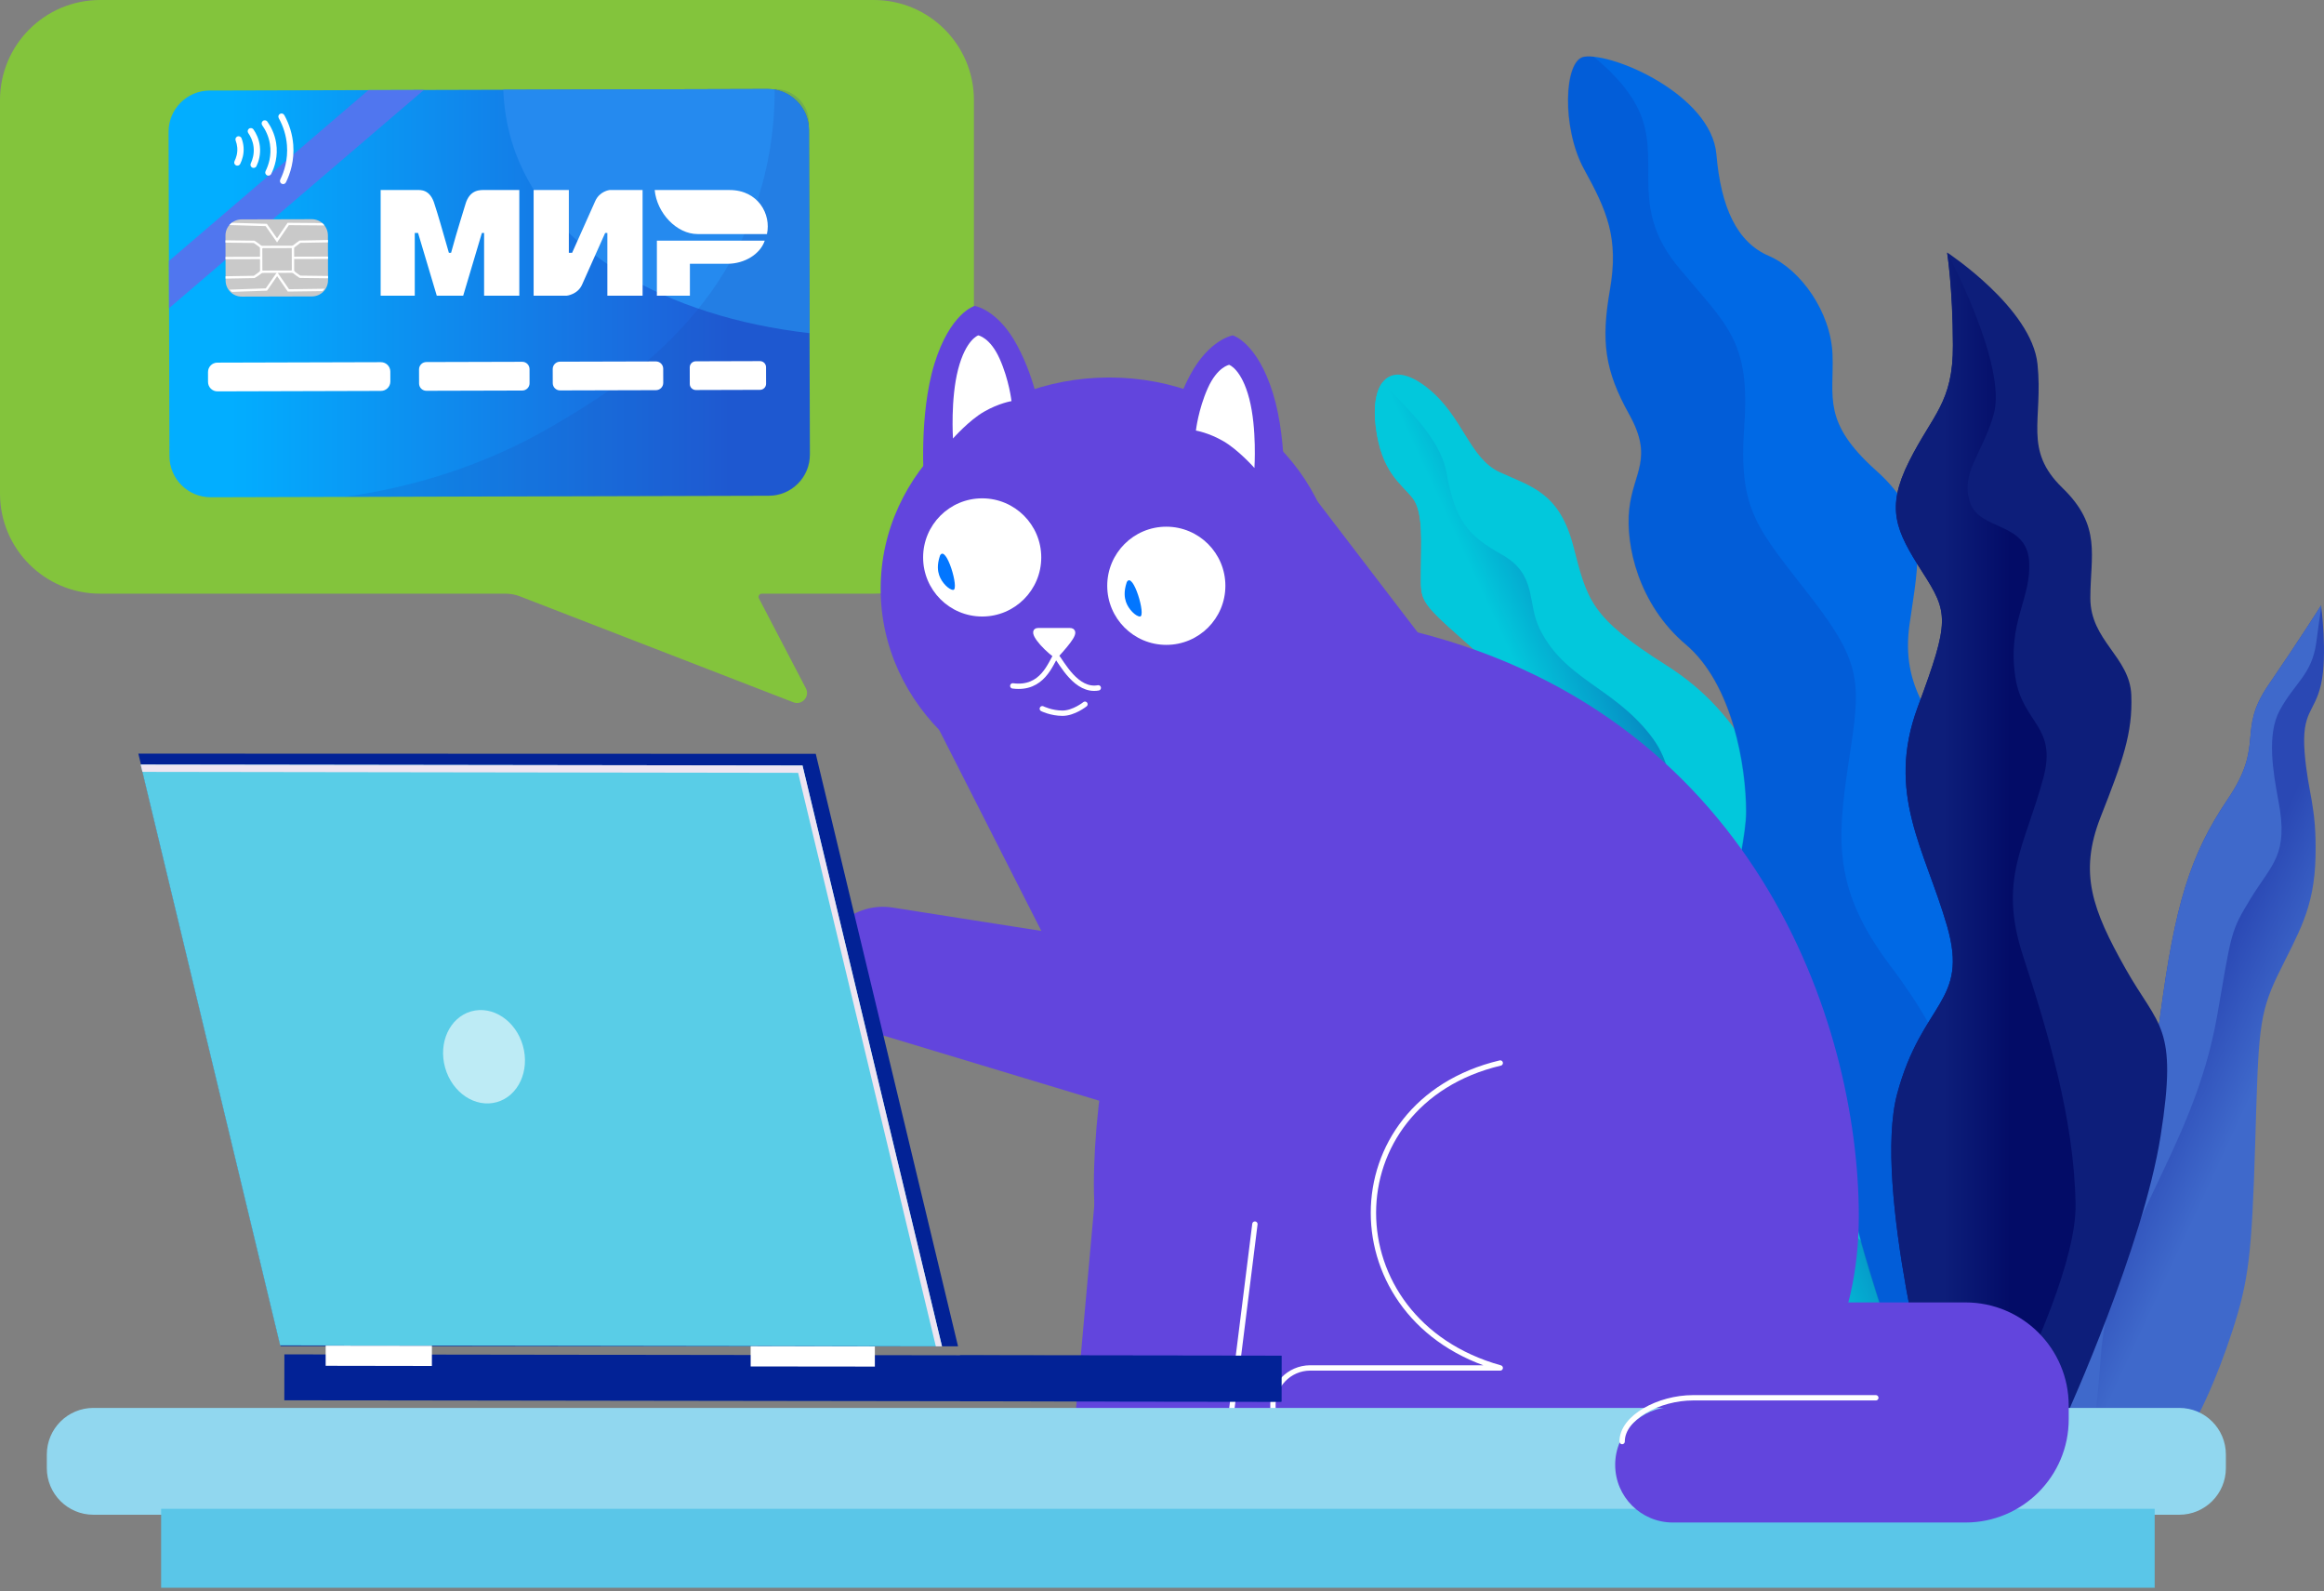 <?xml version="1.0" encoding="UTF-8"?> <svg xmlns="http://www.w3.org/2000/svg" width="225" height="154" viewBox="0 0 225 154" fill="none"><rect x="0" y="0" width="225" height="154" fill="#808080" stroke="none"/><path d="M94.291 9.694C94.291 4.34 89.95 0 84.596 0H9.694C4.34 0 -1.66328e-05 4.34 -1.66328e-05 9.694V47.766C-1.66328e-05 53.12 4.34 57.46 9.694 57.46H48.941C49.42 57.46 49.895 57.549 50.342 57.722L76.812 67.975C77.647 68.298 78.436 67.415 78.022 66.622L73.477 57.918C73.368 57.709 73.52 57.46 73.755 57.46H84.596C89.95 57.46 94.291 53.12 94.291 47.766V9.694Z" fill="#83C43C"></path><path d="M195.857 136.876C195.857 136.876 195.857 128.902 200.667 119.229C205.478 109.557 207.754 108.707 209.161 98.162C210.569 87.64 212.001 82.803 215.661 77.377C219.345 71.975 216.506 70.842 219.627 66.289C222.747 61.736 224.718 58.598 224.718 58.598C224.718 58.598 225.352 63.34 224.718 66.218C224.085 69.026 222.818 68.79 223.123 72.824C223.451 76.882 224.296 77.943 224.179 82.969C224.061 87.994 222.489 90.329 220.565 94.293C218.641 98.256 218.665 99.955 218.336 110.736C218.008 121.518 217.703 123.971 216.107 128.879C214.511 133.786 212.916 136.782 212.916 136.782L195.857 136.876Z" fill="url(#paint0_linear_4029_1952)"></path><path d="M200.667 119.23C205.477 109.557 207.753 108.708 209.161 98.162C210.569 87.64 212 82.804 215.661 77.377C219.345 71.975 216.506 70.842 219.626 66.289C222.747 61.736 224.718 58.598 224.718 58.598C224.718 58.598 224.718 58.645 224.742 58.716C224.601 59.613 224.437 60.816 224.249 62.208C223.827 65.298 222.161 66.077 220.706 68.766C219.439 71.126 220.072 74.735 220.588 77.519C221.597 82.756 219.955 83.606 217.937 86.909C215.919 90.212 216.083 90.117 214.652 98.327C212.306 111.727 204.257 119.348 203.389 131.309C203.225 133.597 203.037 135.461 202.896 136.853H195.857C195.857 136.877 195.857 128.902 200.667 119.23Z" fill="#3F69CB"></path><path d="M189.988 136.877C189.988 136.877 190.531 127.546 185.348 119.035C180.165 110.523 179.893 105.312 176.068 90.747C172.242 76.182 168.689 69.059 161.333 64.394C153.954 59.728 153.682 58.09 152.324 52.855C150.966 47.644 148.227 47.098 145.217 45.71C142.206 44.344 141.663 40.225 138.11 37.471C134.556 34.718 132.655 36.925 133.198 41.317C133.741 45.71 135.665 46.802 136.751 48.19C137.838 49.556 137.566 52.582 137.566 55.336C137.566 58.09 137.295 58.09 141.663 61.936C146.032 65.782 147.118 67.42 147.661 71.813C148.205 76.205 149.563 79.505 153.931 82.805C158.3 86.104 158.843 87.47 159.386 92.681C159.929 97.893 164.569 101.193 168.395 107.497C172.22 113.8 172.491 114.642 172.763 122.312C173.035 129.981 179.621 136.877 179.621 136.877H189.988Z" fill="#02C8DC"></path><path d="M137.567 55.336C137.567 52.582 137.838 49.578 136.752 48.19C135.665 46.825 133.741 45.709 133.198 41.317C132.949 39.383 133.198 37.858 133.855 37.016C135.869 39.178 139.423 42.319 140.034 45.709C140.894 50.489 142.161 51.854 145.398 53.675C148.839 55.609 147.82 58.272 149.042 60.821C151.442 65.736 156.059 66.442 159.726 71.084C163.415 75.727 159.975 79.095 167.059 86.582C174.167 94.047 174.71 95.435 174.71 101.739C174.71 108.043 172.243 112.435 179.078 119.034C185.914 125.634 185.348 126.727 185.077 135.511C185.054 135.966 185.054 136.421 185.054 136.876H179.622C179.622 136.876 173.058 130.004 172.786 122.334C172.514 114.642 172.243 113.823 168.418 107.519C164.592 101.215 159.952 97.915 159.409 92.704C158.866 87.492 158.323 86.104 153.954 82.827C149.586 79.527 148.228 76.227 147.684 71.835C147.141 67.443 146.055 65.804 141.686 61.958C137.318 58.112 137.567 58.09 137.567 55.336Z" fill="url(#paint1_linear_4029_1952)"></path><path d="M153.375 5.501C151.407 5.819 151.189 12.412 153.375 16.392C155.56 20.372 156.75 23.01 155.876 28.04C155.002 33.07 155.366 35.854 157.746 40.127C160.126 44.401 158.135 45.719 157.746 49.26C157.358 52.801 158.669 58.539 163.211 62.373C167.752 66.207 169.064 74.168 169.064 78.563C169.064 82.959 165.542 91.969 169.064 97.268C172.586 102.567 178.147 110.381 179.167 115.973C180.187 121.565 185.603 136.9 185.603 136.9L194.492 136.851C194.492 136.851 191.335 130.478 193.885 122.517C195.44 117.731 197.48 109.624 194.104 105.058C190.728 100.491 188.372 99.588 190.072 92.995C191.918 85.913 194.104 80.15 190.582 74.851C187.061 69.552 184 66.598 184.875 60.42C185.749 54.242 186.915 50.261 181.645 45.548C176.374 40.836 177.564 38.467 177.419 34.34C177.273 30.213 174.334 26.087 171.25 24.768C168.165 23.449 166.611 20.079 166.174 14.927C165.664 9.188 156.143 5.062 153.375 5.501Z" fill="#0069E5"></path><path d="M157.721 49.235C158.11 45.695 160.101 44.376 157.721 40.103C155.341 35.829 154.977 33.021 155.851 28.015C156.726 23.009 155.56 20.348 153.35 16.367C151.14 12.387 151.382 5.769 153.35 5.476C153.593 5.428 153.908 5.428 154.273 5.476C156.045 6.917 158.231 9.09 159.057 11.679C160.514 16.245 157.891 20.372 162.579 25.964C167.266 31.556 169.476 33.046 168.869 41.275C168.286 49.528 170.181 51.14 175.305 57.782C180.43 64.4 180.138 66.182 178.972 73.825C177.807 81.493 177.515 86.206 183.077 93.556C188.639 100.931 191.286 107.67 190.096 115.948C189.319 121.516 188.59 126.107 190.582 132.895C190.727 133.408 190.897 133.921 191.043 134.458C191.14 135.899 191.262 136.851 191.262 136.851L185.554 136.9C185.554 136.9 180.114 121.565 179.118 115.973C178.098 110.381 172.536 102.567 169.015 97.268C165.493 91.969 169.015 82.983 169.015 78.563C169.015 74.143 167.703 66.182 163.162 62.348C158.644 58.515 157.308 52.776 157.721 49.235Z" fill="#0A31A9" fill-opacity="0.2"></path><path d="M166.872 134.738C166.872 134.738 166.669 128.494 162.717 124.385C158.766 120.276 156.801 120.139 154.746 113.283C152.714 106.426 150.93 104.111 146.301 100.001C141.672 95.892 140.046 91.374 139.617 88.354C139.21 85.335 138.127 80.544 138.127 80.544C138.127 80.544 142.078 81.657 143.027 84.585C143.975 87.514 145.217 89.444 151.472 91.896C157.727 94.371 164.524 101.114 168.046 106.54C171.162 111.33 171.027 116.461 171.637 120.503C172.427 125.793 175.272 129.925 176.762 131.968C178.253 134.011 178.975 134.783 178.975 134.783L166.872 134.738Z" fill="#6245DD"></path><path d="M141.943 88.354C142.756 93.008 144.675 94.098 150.252 95.756C155.83 97.39 158.427 101.363 159.917 106.154C161.407 110.944 160.888 113.487 165.765 118.21C169.311 121.638 170.327 126.905 170.778 133.012C170.824 133.625 170.801 134.216 170.756 134.738L166.872 134.761C166.872 134.761 166.669 128.472 162.717 124.362C158.765 120.253 156.801 120.117 154.746 113.26C152.714 106.404 150.93 104.088 146.301 99.978C141.672 95.869 140.046 91.351 139.617 88.332C139.188 85.312 138.126 80.522 138.126 80.522C138.126 80.522 141.062 83.359 141.943 88.354Z" fill="url(#paint2_linear_4029_1952)"></path><path d="M144.593 136.831C144.593 136.831 141.597 131.782 140.822 129.55C140.046 127.318 139.14 124.718 139.916 119.495C140.692 114.273 139.399 112.171 137.826 109.028C136.274 105.886 135.088 105.626 135.606 100.924C136.123 96.221 135.347 95.181 134.054 92.949C132.761 90.717 134.054 86.946 134.054 86.946C134.054 86.946 134.83 88.767 135.994 89.959C137.158 91.129 138.278 90.717 139.011 93.621C139.895 97.023 140.563 98.778 143.796 102.116C147.223 105.648 147.223 109.96 148.214 113.753C149.507 118.628 152.072 118.585 156.404 125.259C160.737 131.934 160.952 136.853 160.952 136.853H144.593V136.831Z" fill="#0F43C1"></path><path d="M137.567 96.091C138.473 99.103 137.955 100.143 138.731 102.636C139.507 105.128 142.632 105.778 143.02 110.48C143.408 115.183 144.443 117.675 149.529 124.328C152.698 128.488 154.034 133.581 154.573 136.831H144.594C144.594 136.831 141.598 131.782 140.822 129.55C140.046 127.318 139.141 124.718 139.917 119.495C140.692 114.273 139.399 112.17 137.826 109.028C136.274 105.886 135.089 105.626 135.606 100.924C136.123 96.221 135.347 95.181 134.054 92.949C132.761 90.717 134.054 86.946 134.054 86.946C134.054 86.946 134.787 90.088 135.089 91.389C135.39 92.711 136.662 93.101 137.567 96.091Z" fill="url(#paint3_linear_4029_1952)"></path><path d="M187.22 136.876C187.22 136.876 181.284 114.818 183.677 105.853C186.094 96.888 190.646 97.029 188.511 89.621C186.376 82.213 182.551 76.811 185.672 68.412C188.793 60.013 188.652 59.306 186.094 55.319C183.536 51.331 182.551 49.208 184.827 44.655C187.103 40.102 189.098 38.969 189.074 33.401C189.051 27.834 188.511 24.436 188.511 24.436C188.511 24.436 196.7 29.816 197.263 35.242C197.826 40.668 195.855 43.523 199.68 47.227C203.505 50.93 202.378 53.761 202.378 57.89C202.378 62.019 206.203 63.576 206.344 67.28C206.485 70.984 205.499 73.673 203.364 79.099C201.252 84.502 202.566 88.041 205.781 93.75C208.995 99.459 210.873 99.223 209.183 109.934C207.494 120.645 200.126 136.876 200.126 136.876H187.22V136.876Z" fill="#0D1E7A"></path><path d="M193.016 40.125C191.914 43.994 189.755 45.74 190.74 48.666C191.679 51.355 196.114 50.506 196.442 54.21C196.747 57.914 194.283 60.178 195.128 65.605C195.832 70.04 199.188 70.252 197.827 75.301C196.043 81.93 193.439 85.092 195.856 92.5C198.272 99.907 200.807 108.306 200.947 116.54C201.041 121.73 197.005 130.837 193.978 136.9H187.221C187.221 136.9 181.284 114.841 183.678 105.876C186.094 96.911 190.646 97.053 188.511 89.645C186.376 82.237 182.551 76.834 185.672 68.436C188.793 60.037 188.652 59.329 186.094 55.342C183.537 51.355 182.551 49.232 184.827 44.678C187.103 40.125 189.098 38.993 189.074 33.425C189.074 27.881 188.511 24.46 188.511 24.46C188.511 24.46 194.377 35.336 193.016 40.125Z" fill="url(#paint4_linear_4029_1952)"></path><path d="M179.962 117.698C179.962 139.526 161.742 148.363 141.875 148.363C122.009 148.363 105.903 133.297 105.903 114.711C105.903 96.125 115.66 60.79 135.527 60.79C169.828 68.586 179.962 99.112 179.962 117.698Z" fill="#6245DD"></path><path d="M101.526 43.915C104.08 38.093 111.234 35.934 116.582 39.372L122.866 43.412C123.873 44.059 124.76 44.876 125.487 45.826L173.169 108.156C174.05 109.307 174.679 110.632 175.015 112.042L179.27 129.914C180.816 136.409 175.891 142.644 169.214 142.644L153.408 142.644C150.925 142.644 148.526 141.751 146.648 140.127L111.784 109.988C110.77 109.111 109.936 108.046 109.329 106.851L90.324 69.457L101.526 43.915Z" fill="#6245DD"></path><ellipse cx="107.396" cy="56.986" rx="22.134" ry="20.449" fill="#6245DD"></ellipse><path d="M124.256 49.573C124.256 49.573 124.774 43.034 123.247 38.081C121.72 33.127 119.357 32.46 119.357 32.46C119.357 32.46 117.081 32.821 115.208 36.328C113.335 39.834 112.932 43.368 112.932 43.368C112.932 43.368 115.381 43.702 118.262 45.121C121.144 46.54 124.256 49.573 124.256 49.573Z" fill="#6245DD"></path><path d="M121.448 45.295C121.448 45.295 121.698 41.477 120.949 38.593C120.2 35.708 119.003 35.312 119.003 35.312C119.003 35.312 117.855 35.51 116.931 37.574C116.008 39.639 115.784 41.675 115.784 41.675C115.784 41.675 117.006 41.873 118.429 42.693C119.901 43.541 121.448 45.295 121.448 45.295Z" fill="white"></path><path d="M89.457 46.721C89.457 46.721 88.939 40.171 90.466 35.21C91.993 30.276 94.356 29.608 94.356 29.608C94.356 29.608 96.632 29.942 98.505 33.482C100.378 36.994 100.781 40.533 100.781 40.533C100.781 40.533 98.332 40.868 95.451 42.289C92.598 43.711 89.457 46.721 89.457 46.721Z" fill="#6245DD"></path><path d="M92.264 42.442C92.264 42.442 92.015 38.625 92.763 35.74C93.512 32.855 94.71 32.46 94.71 32.46C94.71 32.46 95.858 32.658 96.781 34.722C97.704 36.786 97.929 38.823 97.929 38.823C97.929 38.823 96.706 39.02 95.284 39.841C93.836 40.661 92.264 42.442 92.264 42.442Z" fill="white"></path><circle cx="95.091" cy="53.952" r="5.719" fill="white"></circle><circle cx="112.917" cy="56.697" r="5.719" fill="white"></circle><path d="M92.283 57.096C91.885 57.096 91.163 56.395 90.925 55.666C90.804 55.298 90.689 54.722 91.006 53.773C91.597 52.641 92.911 57.096 92.283 57.096Z" fill="#0276FF"></path><path d="M110.366 59.671C109.968 59.671 109.245 58.97 109.007 58.241C108.887 57.873 108.771 57.297 109.088 56.347C109.679 55.215 110.994 59.671 110.366 59.671Z" fill="#0276FF"></path><path d="M103.588 61.041L100.487 61.041C99.815 61.041 100.908 62.46 102.233 63.449C103.542 62.014 104.27 61.041 103.588 61.041Z" fill="white"></path><path d="M102.233 63.449C103.542 62.014 104.27 61.041 103.588 61.041L100.487 61.041C99.815 61.041 100.908 62.46 102.233 63.449ZM102.233 63.449C101.703 64.188 100.941 66.77 98.053 66.385M102.233 63.449C102.819 64.182 104.215 66.962 106.333 66.577M100.913 68.596C100.913 68.596 101.782 69.03 102.869 69.03C103.956 69.03 105.042 68.161 105.042 68.161" stroke="white" stroke-width="0.517" stroke-linecap="round" stroke-linejoin="round"></path><path d="M141.915 143.64L127.054 143.64C125.126 143.64 123.536 142.128 123.441 140.202L123.242 136.197C123.14 134.131 124.787 132.4 126.855 132.4L145.247 132.4C128.877 127.833 128.877 106.784 145.247 102.887" stroke="white" stroke-width="0.517" stroke-linecap="round" stroke-linejoin="round"></path><path d="M111.717 113.829C111.957 111.164 114.19 109.123 116.865 109.123L119.674 109.123C122.735 109.123 125.125 111.767 124.816 114.812L122.347 139.182C122.079 141.821 119.857 143.829 117.205 143.829L114.675 143.829C111.638 143.829 109.256 141.223 109.528 138.198L111.717 113.829Z" fill="#6245DD"></path><path d="M106.027 115.754C106.266 113.089 108.499 111.048 111.174 111.048L113.984 111.048C117.044 111.048 119.434 113.693 119.126 116.737L116.656 141.107C116.389 143.746 114.167 145.754 111.514 145.754L108.985 145.754C105.948 145.754 103.565 143.148 103.837 140.123L106.027 115.754Z" fill="#6245DD"></path><path d="M121.495 118.478L118.376 143.424" stroke="white" stroke-width="0.517" stroke-linecap="round" stroke-linejoin="round"></path><path d="M79.398 93.857C79.398 90.118 82.737 87.263 86.429 87.843L111.352 91.757C114.255 92.213 116.195 94.995 115.618 97.876L114.577 103.082C113.979 106.073 110.935 107.898 108.016 107.017L83.726 99.684C81.156 98.908 79.398 96.541 79.398 93.857V93.857Z" fill="#6245DD"></path><path d="M210.988 136.269H9.045C6.553 136.269 4.533 138.289 4.533 140.781V142.097C4.533 144.589 6.553 146.609 9.045 146.609H210.988C213.48 146.609 215.5 144.589 215.5 142.097V140.781C215.5 138.289 213.48 136.269 210.988 136.269Z" fill="#91D7EF"></path><path d="M208.607 146.034H15.6V153.676H208.607V146.034Z" fill="#5AC6E8"></path><path fill-rule="evenodd" clip-rule="evenodd" d="M27.171 130.291L92.754 130.311L78.978 72.962L13.394 72.942L27.171 130.291Z" fill="#022296"></path><path d="M27.533 131.087L27.526 135.532L124.06 135.667L124.066 131.222L27.533 131.087Z" fill="#022296"></path><path fill-rule="evenodd" clip-rule="evenodd" d="M27.124 130.218L91.2 130.311L77.695 74.088L13.619 73.999L27.124 130.218Z" fill="#59CDE7"></path><ellipse cx="46.861" cy="102.28" rx="3.912" ry="4.564" transform="rotate(-15.761 46.861 102.28)" fill="white" fill-opacity="0.6"></ellipse><path d="M92.947 131.178L92.942 135.628L124.057 135.666L124.062 131.217L92.947 131.178Z" fill="#022296"></path><path fill-rule="evenodd" clip-rule="evenodd" d="M72.676 132.256L84.7 132.269V130.318L72.676 130.298V132.256Z" fill="white"></path><path fill-rule="evenodd" clip-rule="evenodd" d="M31.53 132.193L41.814 132.21L41.817 130.255L31.53 130.242V132.193Z" fill="white"></path><path fill-rule="evenodd" clip-rule="evenodd" d="M77.271 74.8L13.791 74.707L13.619 73.999L77.695 74.088L91.2 130.311L90.604 130.308L77.271 74.8Z" fill="#EEE5F1"></path><path fill-rule="evenodd" clip-rule="evenodd" d="M169.755 97.78C172.839 97.78 175.339 100.28 175.339 103.364L175.339 126.059L190.29 126.059C195.81 126.059 200.285 130.534 200.285 136.054L200.285 137.366C200.285 142.886 195.81 147.361 190.29 147.361L161.959 147.361C158.875 147.361 156.375 144.861 156.375 141.777C156.375 138.694 158.875 136.194 161.959 136.194L169.735 136.194C166.438 134.56 164.171 131.161 164.171 127.232L164.171 103.364C164.171 100.28 166.671 97.78 169.755 97.78Z" fill="#6245DD"></path><path d="M181.609 135.289H163.908C160.611 135.289 157.048 137.185 157.048 139.524" stroke="white" stroke-width="0.517" stroke-linecap="round" stroke-linejoin="round"></path><path d="M74.319 8.615L20.3 8.763C18.096 8.769 16.314 10.561 16.32 12.766L16.405 44.149C16.411 46.353 18.203 48.135 20.408 48.129L74.427 47.981C76.632 47.975 78.414 46.183 78.408 43.979L78.322 12.596C78.316 10.391 76.524 8.609 74.319 8.615Z" fill="url(#paint5_linear_4029_1952)"></path><path d="M74.319 8.615L48.724 8.685C48.821 11.175 49.327 13.209 49.922 14.813C53.426 24.255 64.407 30.647 78.376 32.246L78.322 12.596C78.316 10.391 76.524 8.609 74.319 8.615Z" fill="#258AEF"></path><path d="M16.354 25.262L16.366 29.83L41.035 8.706L35.67 8.721L16.354 25.262Z" fill="#5076EF"></path><path opacity="0.18" d="M75.006 8.613C75.011 11.856 74.588 15.977 72.981 20.402C68.645 32.336 58.723 38.162 53.545 41.202C46.902 45.102 39.949 47.162 33.332 48.095L74.517 47.982C76.672 47.976 78.414 46.224 78.408 44.07L78.32 11.91C78.314 10.085 76.831 8.609 75.005 8.614L75.006 8.613Z" fill="#1C48B5"></path><path d="M36.877 35.054L21.046 35.098C20.544 35.099 20.138 35.508 20.139 36.01L20.141 36.972C20.143 37.475 20.551 37.88 21.053 37.88L36.885 37.836C37.387 37.834 37.793 37.426 37.792 36.924L37.789 35.961C37.788 35.459 37.38 35.053 36.877 35.054Z" fill="white"></path><path d="M50.556 35.017L41.276 35.042C40.884 35.043 40.569 35.361 40.569 35.753L40.573 37.118C40.574 37.51 40.892 37.825 41.283 37.824L50.564 37.799C50.955 37.798 51.271 37.48 51.27 37.089L51.267 35.723C51.266 35.332 50.948 35.016 50.556 35.017Z" fill="white"></path><path d="M63.499 34.981L54.218 35.006C53.827 35.007 53.511 35.325 53.512 35.717L53.516 37.082C53.517 37.473 53.834 37.789 54.226 37.788L63.507 37.763C63.898 37.762 64.214 37.444 64.213 37.053L64.209 35.687C64.209 35.296 63.891 34.98 63.499 34.981Z" fill="white"></path><path d="M73.574 34.951L67.364 34.969C67.039 34.97 66.777 35.234 66.778 35.559L66.782 37.163C66.783 37.488 67.047 37.751 67.372 37.75L73.582 37.732C73.907 37.731 74.169 37.467 74.168 37.142L74.164 35.538C74.163 35.213 73.899 34.95 73.574 34.951Z" fill="white"></path><path d="M23.383 13.379C23.317 13.211 23.119 13.138 22.959 13.222H22.957C22.82 13.294 22.757 13.458 22.814 13.602C22.9 13.824 22.953 14.055 22.972 14.29C23.014 14.833 22.86 15.288 22.707 15.593C22.637 15.733 22.684 15.903 22.816 15.987H22.817C22.97 16.085 23.173 16.029 23.254 15.867C23.443 15.488 23.634 14.922 23.581 14.243C23.558 13.947 23.492 13.657 23.383 13.38V13.379Z" fill="white"></path><path d="M24.536 12.526C24.433 12.379 24.224 12.352 24.087 12.469C23.968 12.572 23.945 12.748 24.035 12.876C24.242 13.171 24.483 13.628 24.551 14.221C24.628 14.897 24.452 15.453 24.28 15.814C24.211 15.956 24.262 16.126 24.396 16.208H24.397C24.551 16.302 24.752 16.242 24.83 16.08C25.039 15.643 25.253 14.97 25.159 14.15C25.077 13.434 24.786 12.882 24.537 12.525L24.536 12.526Z" fill="white"></path><path d="M25.884 11.77C25.782 11.627 25.579 11.6 25.443 11.711C25.317 11.814 25.295 11.995 25.388 12.127C25.686 12.547 26.007 13.154 26.132 13.931C26.313 15.062 25.994 15.996 25.712 16.562C25.64 16.705 25.693 16.879 25.831 16.96H25.832C25.985 17.05 26.18 16.991 26.259 16.832C26.58 16.189 26.942 15.124 26.735 13.834C26.591 12.943 26.224 12.25 25.884 11.771V11.77Z" fill="white"></path><path d="M27.523 11.139C27.438 10.987 27.243 10.935 27.095 11.027H27.094C26.956 11.113 26.908 11.292 26.988 11.434C27.437 12.241 27.71 13.139 27.781 14.05C27.89 15.453 27.518 16.602 27.135 17.381C27.063 17.528 27.12 17.705 27.263 17.782H27.264C27.416 17.866 27.607 17.806 27.683 17.651C28.103 16.798 28.51 15.541 28.391 14.003C28.313 13.005 28.014 12.022 27.523 11.139V11.139Z" fill="white"></path><path d="M30.18 21.217L23.387 21.235C22.524 21.238 21.826 21.939 21.829 22.802L21.841 27.15C21.843 28.013 22.544 28.711 23.407 28.708L30.2 28.69C31.064 28.687 31.761 27.986 31.759 27.123L31.747 22.775C31.744 21.912 31.044 21.214 30.18 21.217Z" fill="#C9C9C9"></path><path d="M25.17 23.79L25.177 26.416L28.483 26.407L28.476 23.781L25.17 23.79ZM25.402 26.189L25.396 24.015L28.248 24.008L28.254 26.181L25.402 26.189Z" fill="white"></path><path d="M31.197 21.59L27.843 21.563L26.82 23.066L25.835 21.662L22.436 21.563C22.352 21.628 22.275 21.702 22.206 21.782L25.716 21.885L26.823 23.464L27.964 21.791L31.417 21.819C31.352 21.735 31.278 21.659 31.198 21.59L31.197 21.59Z" fill="white"></path><path d="M26.83 26.326L25.732 27.911L22.223 28.033C22.293 28.114 22.37 28.187 22.455 28.252L25.853 28.134L26.83 26.725L27.862 28.222L31.215 28.177C31.295 28.108 31.369 28.031 31.433 27.947L27.98 27.993L26.831 26.326H26.83Z" fill="white"></path><path d="M24.666 23.313L24.638 23.294L21.831 23.259V23.485L24.566 23.519C24.716 23.623 25.145 23.899 25.334 24.123L25.468 23.946C25.238 23.673 24.703 23.337 24.666 23.313Z" fill="white"></path><path d="M24.575 26.691L21.84 26.739V26.966L24.648 26.915L24.675 26.896C24.712 26.871 25.245 26.573 25.474 26.299L25.34 26.081C25.153 26.305 24.723 26.586 24.575 26.691Z" fill="white"></path><path d="M25.275 24.854L21.836 24.863L21.837 25.09L25.275 25.08L25.275 24.854Z" fill="white"></path><path d="M29.003 23.282L28.975 23.301C28.939 23.326 28.44 23.677 28.161 23.911L28.401 24.007C28.476 23.995 28.927 23.611 29.076 23.506L31.75 23.459V23.232L29.004 23.281L29.003 23.282Z" fill="white"></path><path d="M29.085 26.678C28.935 26.574 28.575 26.351 28.387 26.128L28.132 26.21C28.362 26.483 28.949 26.859 28.985 26.883L29.014 26.902L31.76 26.936V26.71L29.086 26.677L29.085 26.678Z" fill="white"></path><path d="M31.755 24.835L28.344 24.844L28.345 25.071L31.756 25.061L31.755 24.835Z" fill="white"></path><path d="M36.853 18.392H40.369C40.688 18.392 41.647 18.286 42.074 19.778C42.393 20.736 42.819 22.228 43.459 24.466H43.672C44.311 22.122 44.844 20.523 45.057 19.778C45.483 18.286 46.549 18.392 46.975 18.392H50.278V28.621H46.868V22.548H46.655L44.844 28.621H42.287L40.475 22.548H40.156V28.621H36.853M51.663 18.392H55.073V24.466H55.392L57.63 19.458C58.056 18.499 59.015 18.392 59.015 18.392H62.212V28.621H58.802V22.548H58.589L56.351 27.556C55.925 28.515 54.86 28.621 54.86 28.621H51.663M66.793 25.531V28.621H63.597V23.294H74.039C73.612 24.572 72.121 25.531 70.416 25.531" fill="white"></path><path d="M74.252 22.654C74.678 20.736 73.4 18.392 70.629 18.392H63.384C63.597 20.63 65.515 22.654 67.539 22.654" fill="white"></path><defs><linearGradient id="paint0_linear_4029_1952" x1="227.361" y1="105.754" x2="205.782" y2="95.746" gradientUnits="userSpaceOnUse"><stop offset="0.351" stop-color="#3F69CB"></stop><stop offset="0.715" stop-color="#2A48B4"></stop></linearGradient><linearGradient id="paint1_linear_4029_1952" x1="167.863" y1="83.02" x2="153.231" y2="89.806" gradientUnits="userSpaceOnUse"><stop offset="0.065" stop-color="#0784C0"></stop><stop offset="0.704" stop-color="#02C8DC"></stop></linearGradient><linearGradient id="paint2_linear_4029_1952" x1="160.491" y1="104.825" x2="148.972" y2="110.167" gradientUnits="userSpaceOnUse"><stop offset="0.07" stop-color="#2E34C9"></stop><stop offset="0.715" stop-color="#6245DD"></stop></linearGradient><linearGradient id="paint3_linear_4029_1952" x1="154.566" y1="111.893" x2="133.475" y2="111.893" gradientUnits="userSpaceOnUse"><stop offset="0.351" stop-color="#0A31A9"></stop><stop offset="0.715" stop-color="#0F3FCE"></stop></linearGradient><linearGradient id="paint4_linear_4029_1952" x1="200.946" y1="80.673" x2="183.104" y2="80.673" gradientUnits="userSpaceOnUse"><stop offset="0.351" stop-color="#030C67"></stop><stop offset="0.715" stop-color="#0D1E7A"></stop></linearGradient><linearGradient id="paint5_linear_4029_1952" x1="70.701" y1="-4.227" x2="22.362" y2="-4.227" gradientUnits="userSpaceOnUse"><stop stop-color="#1F5CD7"></stop><stop offset="1" stop-color="#02AEFF"></stop></linearGradient></defs></svg> 